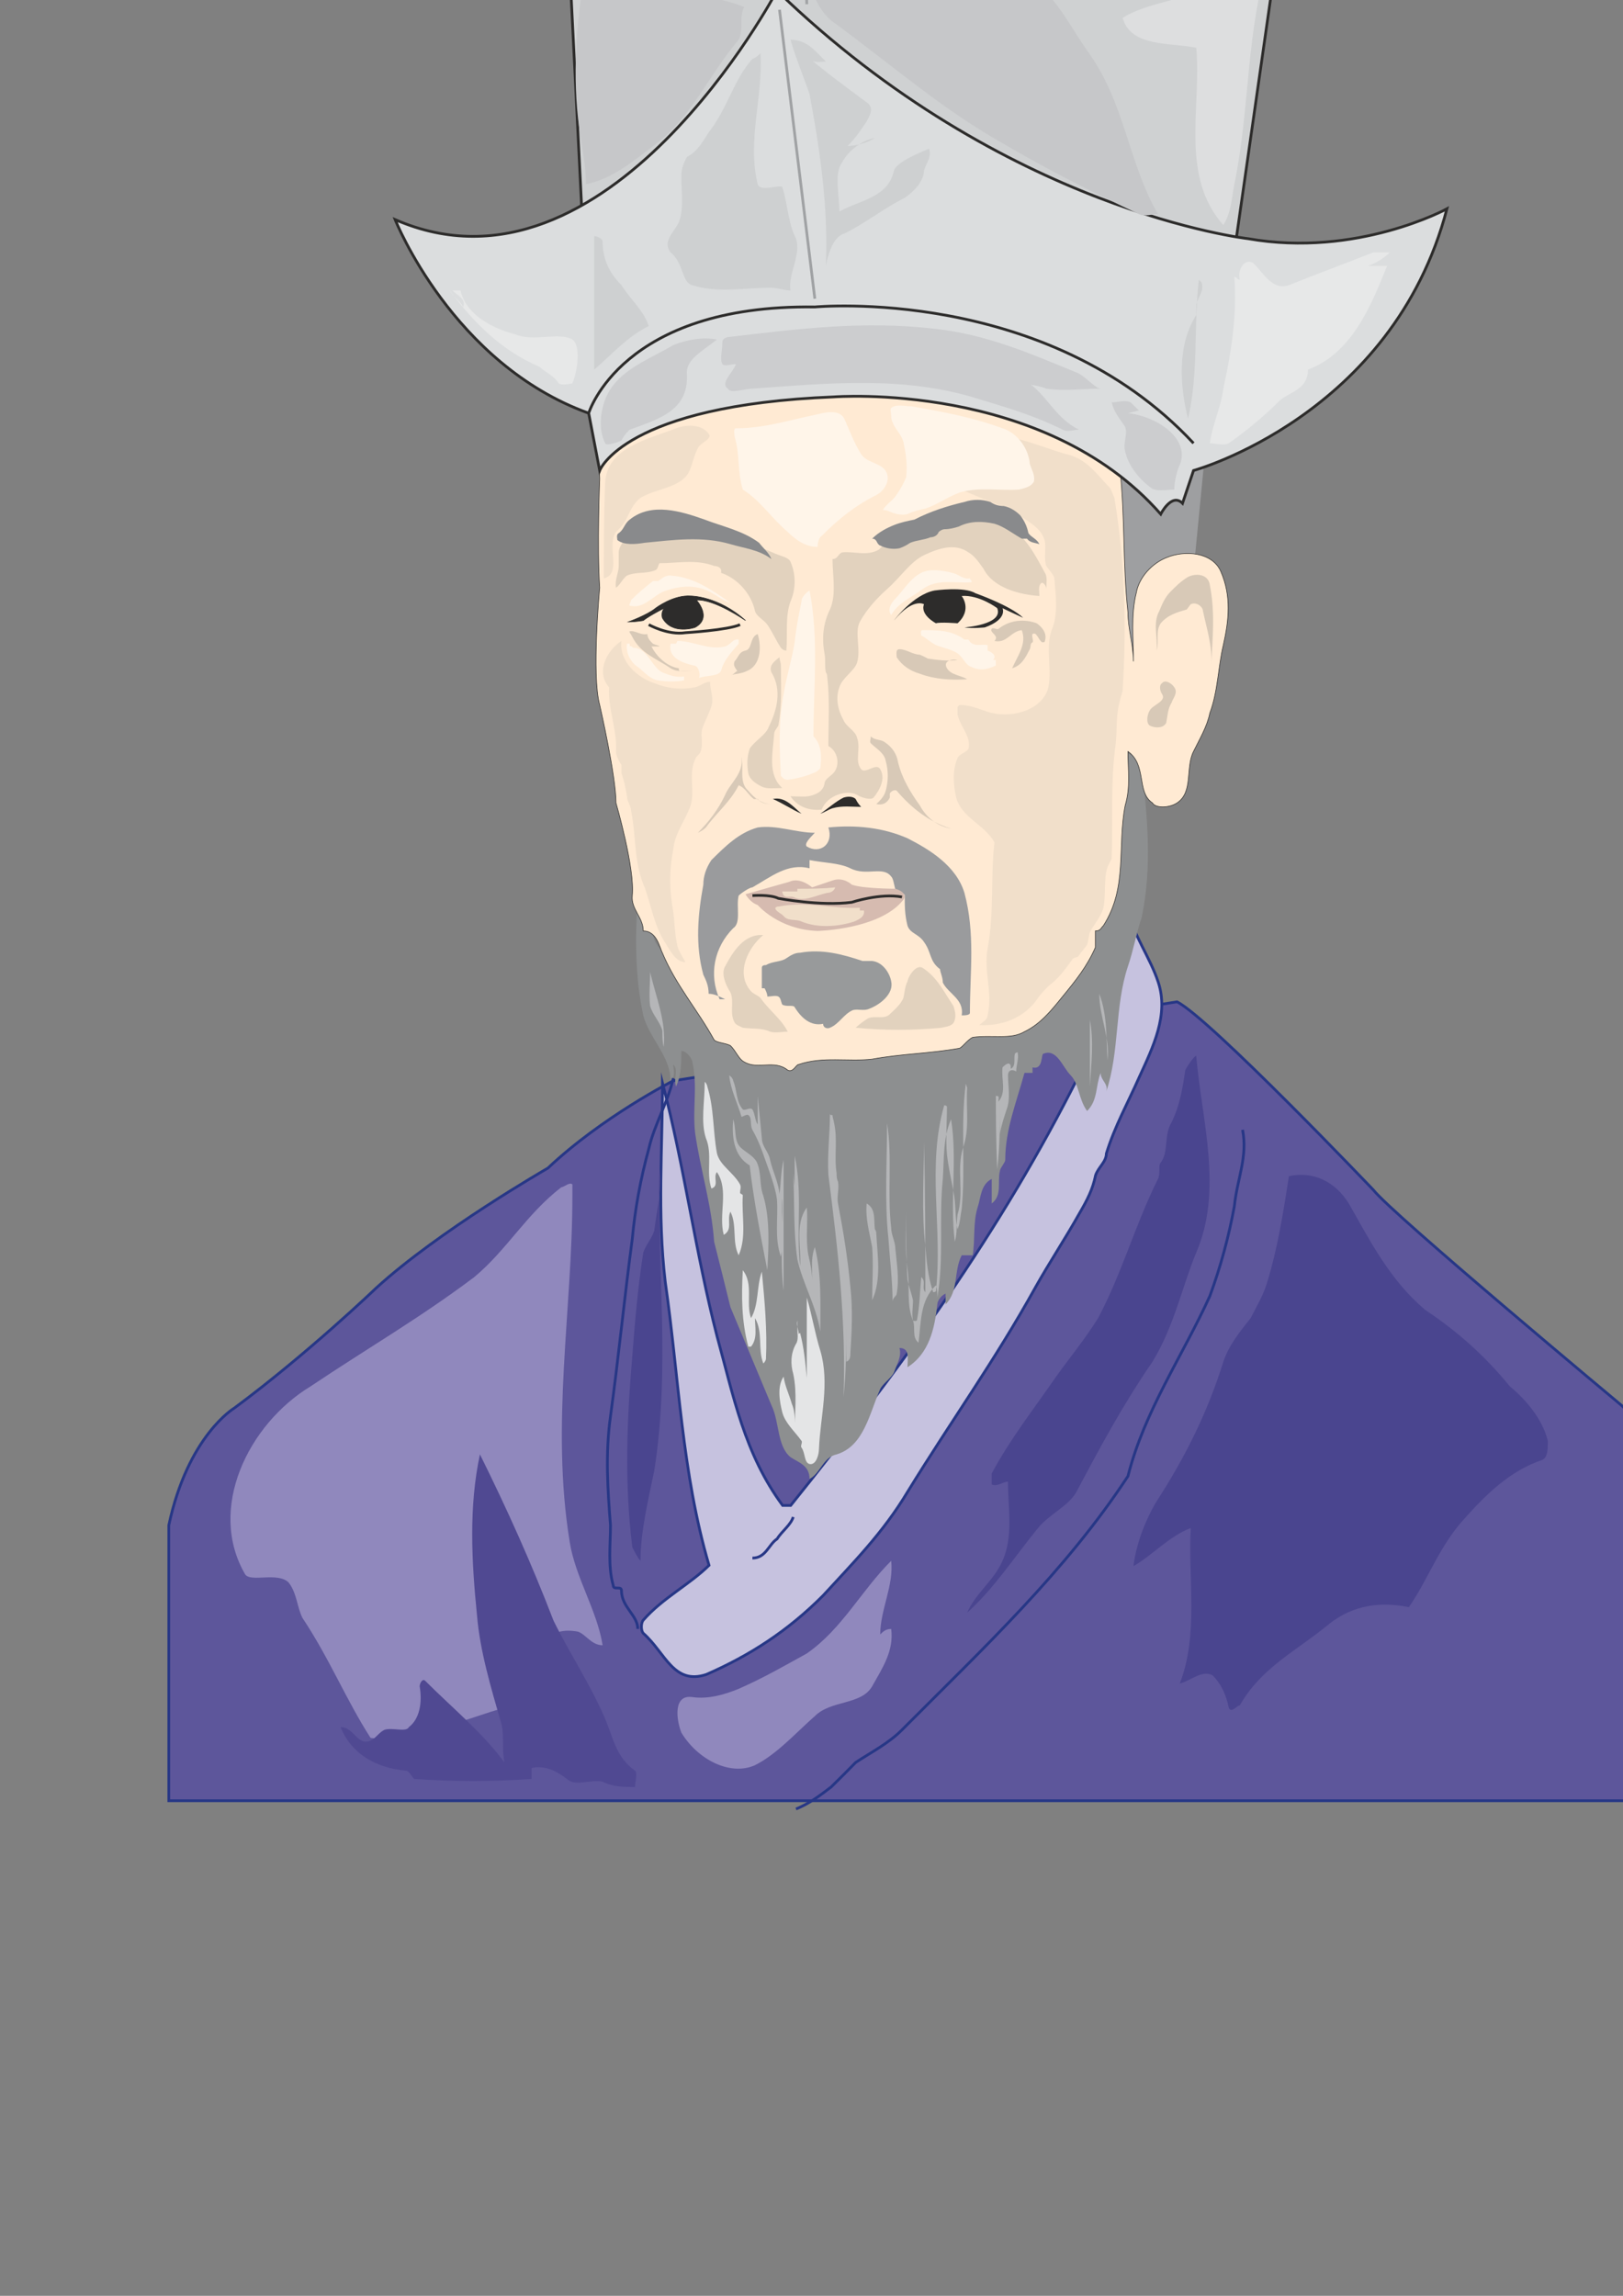 <?xml version="1.0" encoding="utf-8"?>
<!-- Created by UniConvertor 2.0rc4 (https://sk1project.net/) -->
<svg xmlns="http://www.w3.org/2000/svg" height="841.89pt" viewBox="0 0 595.276 841.89" width="595.276pt" version="1.1" xmlns:xlink="http://www.w3.org/1999/xlink" id="2765e400-f610-11ea-8fc6-dcc15c148e23">

<rect x="0" y="0" width="595.276" height="841.89" fill="#808080" stroke="none"/>

<g>
	<path style="fill:#9e9fa1;" d="M 441.854,167.433 L 435.878,228.777 C 435.878,228.777 416.51,242.673 413.558,242.673 410.606,242.673 402.11,171.897 402.11,171.897 402.11,171.897 440.846,167.937 441.854,167.433 L 441.854,167.433 Z" />
	<path style="stroke:#273786;stroke-width:1.008;stroke-miterlimit:10.433;fill:#5d569b;" d="M 246.95,396.321 C 246.95,396.321 221.03,409.425 200.942,428.361 200.942,428.361 160.91,451.329 137.942,472.353 137.942,472.353 112.958,496.329 85.958,516.345 85.958,516.345 68.966,526.353 61.91,559.329 L 61.91,660.345 615.734,660.345 C 615.734,660.345 620.126,537.369 594.71,515.337 594.71,515.337 510.758,445.353 503.702,436.353 503.702,436.353 443.726,373.425 431.702,367.377 L 246.95,396.321 Z" />
	<path style="stroke:#273786;stroke-width:1.008;stroke-miterlimit:10.433;fill:#c6c2df;" d="M 242.99,397.113 C 242.99,421.017 241.046,445.065 243.998,470.049 249.038,505.041 250.046,540.033 260.054,574.017 252.998,581.001 242.99,586.041 236.006,594.033 234.998,595.041 234.998,598.065 236.006,599.001 243.998,606.057 247.022,618.009 259.046,614.049 275.03,607.065 288.998,598.065 301.958,585.033 312.974,573.009 323.918,562.065 332.918,547.017 348.902,521.025 364.814,499.065 379.79,472.065 384.83,463.065 390.806,454.065 395.846,445.065 398.798,440.025 400.814,436.065 401.822,431.025 402.83,428.001 405.782,426.057 405.782,423.033 408.806,413.097 413.846,404.097 417.806,395.097 422.846,384.081 428.822,372.129 424.79,360.105 421.838,351.105 415.79,343.113 413.846,334.113 410.822,344.121 407.798,353.121 406.79,363.129 404.846,375.081 399.806,385.089 395.846,394.089 366.83,452.049 330.974,501.009 290.006,552.057 288.998,552.057 287.99,552.057 287.054,552.057 273.014,533.049 269.054,512.025 263.006,490.065 255.014,459.033 251.054,428.001 242.99,397.113 L 242.99,397.113 Z" />
	<path style="fill:#8d8f90;" d="M 233.918,329.433 C 232.91,343.401 232.91,358.377 235.934,372.345 237.95,380.409 245.942,387.321 245.942,396.321 247.958,394.377 246.95,392.433 246.95,390.345 248.966,392.433 246.95,395.385 247.958,398.409 249.902,394.377 249.902,389.409 249.902,385.377 251.918,385.377 253.934,388.401 253.934,389.409 255.95,398.409 253.934,406.401 254.942,415.401 256.958,429.369 260.918,441.321 261.926,455.361 263.942,463.353 265.958,471.345 267.902,479.337 272.942,491.361 277.91,503.313 282.95,515.337 285.902,521.313 284.966,530.313 289.934,534.345 292.958,536.361 296.918,537.369 296.918,542.337 300.878,540.321 301.886,534.345 306.854,533.337 316.862,530.313 318.878,518.361 322.838,509.361 323.846,507.345 326.87,505.329 327.878,503.313 328.886,500.361 330.83,497.337 329.894,494.313 333.854,494.313 332.846,498.345 332.846,501.369 340.766,496.329 342.782,487.329 343.79,478.329 343.79,477.321 344.798,475.305 346.814,474.369 346.814,475.305 346.814,477.321 346.814,478.329 351.71,473.361 349.694,466.305 352.718,460.329 353.726,460.329 355.742,460.329 356.75,460.329 357.758,454.353 356.75,448.305 358.694,442.329 359.702,439.305 359.702,434.337 363.734,432.321 363.734,435.345 363.734,438.369 363.734,441.321 367.694,438.369 365.75,433.329 366.758,429.369 366.758,428.361 368.702,426.345 368.702,425.337 368.702,414.321 372.734,404.385 375.758,393.441 375.758,393.441 377.702,393.441 378.71,393.441 378.71,393.441 378.71,392.433 378.71,391.425 382.742,392.433 381.734,386.385 382.742,386.385 387.71,384.441 389.726,391.425 392.75,394.377 395.702,397.401 395.702,403.377 398.726,407.409 402.758,403.377 401.75,398.409 403.694,393.441 403.694,396.321 406.718,397.401 405.71,400.425 410.75,385.377 408.734,369.321 413.702,354.345 415.718,348.441 416.726,342.393 418.742,336.417 422.702,317.409 420.758,299.409 418.742,280.545 418.742,275.577 408.734,275.577 407.726,277.521 402.758,301.425 392.75,324.393 382.742,346.425 379.718,352.401 374.75,356.433 369.71,360.321 367.694,362.409 364.742,362.409 361.718,364.425 356.75,368.385 352.718,373.425 347.822,377.385 341.774,380.409 334.862,380.409 328.886,381.345 310.886,382.425 293.966,382.425 275.966,381.345 263.942,380.409 259.91,367.377 249.902,360.321 249.902,359.385 248.966,357.441 248.966,356.433 246.95,352.401 242.918,349.377 240.902,346.425 237.95,341.385 238.958,333.393 233.918,329.433 L 233.918,329.433 Z" />
	<path style="stroke:#2d2c2b;stroke-width:0.216;stroke-miterlimit:10.433;fill:#ffead3;" d="M 219.95,175.569 C 219.95,175.569 218.942,200.553 219.95,215.529 219.95,215.529 216.926,247.569 219.95,258.513 219.95,258.513 225.926,284.505 225.926,294.441 225.926,294.441 232.91,318.417 231.902,328.425 231.398,333.393 235.934,336.417 235.934,341.385 240.902,341.385 241.91,347.433 242.918,349.377 247.958,361.401 255.95,370.401 261.926,381.345 262.934,382.425 265.958,382.425 267.902,383.433 269.918,385.377 270.926,388.401 272.942,389.409 277.91,392.433 283.958,388.401 288.926,392.433 290.942,393.441 291.95,390.345 292.958,390.345 301.886,387.321 310.886,389.409 319.886,388.401 330.83,386.385 340.766,386.385 351.71,384.441 352.718,384.441 354.734,381.345 356.75,380.409 363.734,379.401 370.718,381.345 375.758,378.321 381.734,375.441 385.694,370.401 389.726,365.433 394.694,359.385 398.726,354.345 401.75,347.433 401.75,345.417 401.75,343.401 401.75,341.385 403.694,341.385 403.694,340.377 404.702,339.441 413.702,325.401 409.742,310.425 412.694,295.377 414.71,288.465 413.702,282.561 413.702,275.577 420.758,280.545 416.726,290.481 422.702,294.441 423.71,296.385 428.75,296.385 431.702,294.441 437.75,290.481 434.726,281.553 437.75,275.577 439.694,271.545 442.718,266.577 443.726,261.537 446.75,253.545 446.75,244.545 448.694,236.553 450.71,227.553 451.718,218.553 447.758,209.553 444.734,202.569 434.726,201.561 427.742,204.513 422.702,206.529 417.734,211.569 416.726,217.545 414.71,225.537 415.718,234.537 415.718,242.529 415.718,236.553 413.702,230.577 413.702,224.529 411.758,206.529 412.694,189.537 410.75,171.537 410.75,166.569 408.734,160.521 406.718,156.561 403.694,152.529 395.702,154.545 391.742,151.521 380.726,144.537 369.71,144.537 359.702,139.569 357.758,138.561 354.734,139.569 351.71,139.569 321.83,130.569 292.958,128.553 261.926,134.529 244.934,138.561 229.958,150.513 221.03,165.561 218.942,168.513 219.95,172.545 219.95,175.569 L 219.95,175.569 Z" />
	<path style="stroke:#2d2c2b;stroke-width:1.008;stroke-miterlimit:10.433;fill:#cfd1d2;" d="M 207.926,-32.439 L 214.91,107.529 449.702,113.577 471.734,-40.431 473.75,-57.423 C 473.75,-57.423 450.71,-27.471 429.758,-20.487 429.758,-20.487 364.742,3.561 292.958,-66.423 292.958,-66.423 271.934,-14.439 235.934,-14.439 235.934,-14.439 218.942,-8.463 207.926,-32.439 L 207.926,-32.439 Z" />
	<path style="stroke:#2d2c2b;stroke-width:1.008;stroke-miterlimit:10.433;fill:#dbddde;" d="M 144.926,80.529 C 144.926,80.529 165.95,133.521 215.918,151.521 L 219.95,172.545 C 219.95,172.545 228.95,148.569 305.846,145.545 305.846,145.545 382.742,139.569 425.726,188.529 425.726,188.529 429.758,180.537 433.718,184.569 L 437.75,172.545 C 437.75,172.545 510.758,152.529 530.702,76.569 530.702,76.569 497.726,94.569 457.694,87.513 457.694,87.513 368.702,77.577 284.966,-3.423 284.966,-3.423 222.902,114.513 144.926,80.529 L 144.926,80.529 Z" />
	<path style="stroke:#a0a2a4;stroke-width:1.008;stroke-miterlimit:10.433;fill:none;" d="M 285.902,3.561 L 298.862,109.545" />
	<path style="stroke:#a0a2a4;stroke-width:1.008;stroke-miterlimit:10.433;fill:none;" d="M 293.966,-57.423 L 295.91,1.545" />
	<path style="stroke:#2d2c2b;stroke-width:1.008;stroke-miterlimit:10.433;fill:none;" d="M 215.918,151.521 C 215.918,151.521 227.942,111.561 298.862,112.569 298.862,112.569 383.75,104.577 437.75,162.537" />
	<path style="fill:#9a9b9d;" d="M 298.862,305.385 C 291.95,305.385 284.966,302.433 277.91,303.441 270.926,305.385 265.958,310.425 260.918,315.393 258.902,318.417 257.966,321.441 257.966,324.393 255.95,335.409 254.942,346.425 257.966,357.441 258.902,359.385 259.91,361.401 259.91,364.425 261.926,364.425 263.942,365.433 265.958,366.441 264.95,366.441 263.942,366.441 263.942,366.441 259.91,357.441 261.926,347.433 268.91,340.377 271.934,338.433 269.918,332.385 270.926,328.425 271.934,327.417 274.958,325.401 275.966,325.401 282.95,321.441 288.926,316.401 296.918,318.417 296.918,317.409 296.918,316.401 296.918,315.393 301.886,316.401 307.862,316.401 311.894,318.417 317.87,321.441 323.846,317.409 326.87,321.441 327.878,322.377 327.878,325.401 328.886,327.417 329.894,327.417 331.838,327.417 331.838,328.425 331.838,332.385 331.838,335.409 332.846,339.441 333.854,342.393 336.878,342.393 338.894,345.417 341.774,349.377 340.766,352.401 344.798,355.425 344.798,356.433 345.806,358.377 345.806,360.321 347.822,364.425 353.726,366.441 352.718,372.345 353.726,372.345 355.742,372.345 355.742,371.409 355.742,356.433 357.758,342.393 353.726,327.417 350.702,317.409 340.766,311.433 332.846,307.401 323.846,303.441 313.838,302.433 303.83,303.441 305.846,309.417 300.878,313.377 295.91,310.425 294.902,309.417 296.918,307.401 298.862,305.385 L 298.862,305.385 Z" />
	<path style="fill:#989a9b;" d="M 279.422,354.921 C 279.422,357.441 279.422,359.889 279.422,362.409 L 280.43,362.409 C 280.934,363.345 281.438,364.425 281.438,365.433 282.95,365.433 284.462,364.929 285.47,365.433 286.406,365.937 286.406,367.377 286.91,368.385 288.422,369.321 290.942,368.385 291.446,369.321 293.966,373.425 297.422,376.377 301.886,375.441 301.886,376.881 303.398,377.385 304.406,376.881 307.862,375.441 309.374,371.913 312.83,370.401 314.846,369.897 316.862,370.833 318.878,369.897 322.838,368.385 327.878,364.425 326.87,359.889 326.366,356.937 323.846,352.833 319.886,352.401 318.878,352.401 317.366,352.401 316.358,352.401 308.87,349.881 301.382,347.937 293.462,349.377 291.446,349.377 289.934,350.385 288.422,351.393 286.406,352.833 283.454,352.401 280.934,353.913 280.43,353.913 279.422,353.913 279.422,354.921 L 279.422,354.921 Z" />
	<path style="fill:#d6bbb0;" d="M 273.446,327.921 C 273.446,327.921 274.958,330.873 277.91,331.881 277.91,331.881 285.47,340.881 299.87,341.385 299.87,341.385 322.838,340.881 331.334,329.937 331.334,329.937 333.35,327.417 328.382,325.905 328.382,325.905 316.358,325.905 312.398,324.393 312.398,324.393 309.374,321.441 305.342,322.881 L 297.854,325.401 C 297.854,325.401 293.462,321.441 289.43,323.385 289.43,323.385 276.902,326.913 273.446,327.921 L 273.446,327.921 Z" />
	<path style="stroke:#2d2c2b;stroke-width:1.008;stroke-miterlimit:10.433;fill:none;" d="M 275.966,328.425 C 275.966,328.425 282.446,327.921 285.47,329.433 285.47,329.433 300.878,332.385 312.398,330.873 312.398,330.873 322.838,327.417 330.83,328.929" />
	<path style="fill:#f1dfca;" d="M 284.462,333.393 C 284.966,334.401 286.406,334.905 287.414,335.913 288.926,337.929 291.95,336.921 293.966,337.929 299.87,340.377 307.358,339.873 313.334,337.929 314.342,337.425 317.366,336.417 316.862,333.897 316.862,333.897 315.854,333.897 315.35,333.897 315.35,333.897 315.35,333.393 315.35,332.889 305.342,333.393 295.91,330.441 285.902,332.385 285.902,332.385 283.958,332.385 284.462,333.393 L 284.462,333.393 Z" />
	<path style="fill:#f1dfca;" d="M 286.91,326.913 C 288.926,326.913 290.438,326.913 292.454,326.913 292.454,326.913 292.454,326.409 292.454,325.905 296.918,325.905 301.886,325.905 306.35,325.401 305.846,326.913 304.406,327.417 303.398,327.417 298.862,328.425 294.902,330.873 290.942,328.929 289.43,328.425 287.414,329.937 286.91,326.913 L 286.91,326.913 Z" />
	<path style="fill:#d8c9b7;" d="M 271.934,277.521 C 272.942,283.569 267.902,286.953 265.958,291.489 263.438,296.889 259.91,301.425 255.95,305.385 256.958,304.881 257.966,304.377 258.902,303.441 262.934,297.897 267.902,294.009 270.926,287.961 273.446,288.969 274.454,291.489 276.47,293.001 276.902,293.001 277.406,293.001 277.91,293.001 278.918,294.441 280.934,294.873 282.95,294.873 279.422,294.873 276.47,292.497 274.454,289.977 270.926,286.953 272.942,281.553 271.934,277.521 L 271.934,277.521 Z" />
	<path style="fill:#d8c9b7;" d="M 319.382,270.033 C 319.382,271.041 318.878,272.049 319.382,272.553 321.398,274.569 324.35,276.081 324.854,279.033 325.862,282.561 325.862,286.449 324.854,289.977 324.35,291.993 322.838,293.505 321.398,294.873 323.846,295.377 325.358,294.441 326.366,292.497 326.366,291.993 326.366,291.489 326.366,290.985 326.87,289.977 328.382,289.473 328.886,289.977 334.358,296.385 340.766,301.425 348.83,303.873 343.79,302.937 339.83,299.913 337.382,295.377 333.854,290.481 330.83,285.441 329.39,279.537 328.886,276.513 327.374,274.065 324.35,272.049 322.838,271.041 320.894,271.545 319.382,270.033 L 319.382,270.033 Z" />
	<path style="fill:#2d2c2b;" d="M 300.878,298.401 C 303.83,296.385 306.35,294.009 309.374,292.497 310.886,291.993 312.83,291.993 313.838,293.001 314.342,294.009 314.846,294.873 315.854,295.881 312.398,295.881 308.87,295.377 305.342,296.385 303.83,296.889 302.39,297.897 300.878,298.401 L 300.878,298.401 Z" />
	<path style="fill:#2d2c2b;" d="M 293.966,298.401 C 290.942,295.881 287.918,291.993 283.454,293.001 286.91,294.441 290.438,296.889 293.966,298.401 L 293.966,298.401 Z" />
	<path style="stroke:#2d2c2b;stroke-width:0.216;stroke-miterlimit:10.433;fill:#2d2c2b;" d="M 230.462,228.057 C 230.462,228.057 237.446,225.537 240.47,223.017 240.47,223.017 246.95,218.049 253.43,218.553 253.43,218.553 263.438,218.553 273.446,227.553 273.446,227.553 261.926,219.561 255.446,220.065 255.446,220.065 261.422,226.545 254.942,230.073 254.942,230.073 246.446,233.025 242.918,226.545 242.918,226.545 241.91,223.017 245.438,222.081 245.438,222.081 238.454,225.537 235.934,227.553 235.934,227.553 233.414,228.057 230.462,228.057 L 230.462,228.057 Z" />
	<g>
		<path style="stroke:#2d2c2b;stroke-width:0.216;stroke-miterlimit:10.433;fill:none;" d="M 237.95,229.065 C 237.95,229.065 244.934,233.025 251.414,232.017 251.414,232.017 266.966,231.081 271.43,229.065" />
		<path style="stroke:#2d2c2b;stroke-width:1.008;stroke-miterlimit:10.433;fill:none;" d="M 237.95,229.065 C 237.95,229.065 244.934,233.025 251.414,232.017 251.414,232.017 266.966,231.081 271.43,229.065" />
	</g>
	<path style="fill:#2d2c2b;" d="M 327.878,227.553 C 327.878,227.553 334.862,218.049 342.782,216.537 342.782,216.537 353.726,215.025 357.758,217.545 357.758,217.545 370.718,222.081 375.254,226.545 375.254,226.545 369.71,224.025 367.694,223.017 367.694,223.017 369.71,227.049 361.214,230.073 361.214,230.073 356.75,230.577 353.726,230.073 353.726,230.073 368.198,229.065 365.75,223.017 365.75,223.017 359.198,218.049 352.718,218.553 352.718,218.553 356.75,223.521 351.206,228.561 351.206,228.561 344.798,228.057 343.286,228.561 343.286,228.561 337.382,225.537 338.894,221.577 338.894,221.577 334.862,219.057 327.878,227.553 L 327.878,227.553 Z" />
	<path style="fill:#d8c9b7;" d="M 231.902,233.529 C 235.07,239.793 240.902,241.521 245.942,245.049 248.462,246.561 251.414,246.057 253.934,246.057 252.422,246.057 250.91,246.057 249.47,246.057 248.966,246.057 248.966,245.553 248.966,245.049 244.934,244.545 240.902,241.017 238.958,237.057 239.966,237.057 240.902,237.057 241.91,237.057 241.406,236.553 240.47,236.553 239.462,236.049 238.454,235.041 237.446,234.033 237.446,232.521 234.926,233.025 232.91,231.081 230.966,231.513 230.462,231.513 231.47,232.521 231.902,233.529 L 231.902,233.529 Z" />
	<path style="fill:#d8c9b7;" d="M 363.734,230.577 C 364.166,229.929 365.75,231.081 366.254,230.577 370.718,227.049 376.19,227.049 380.222,228.561 381.734,229.569 384.254,232.017 383.246,235.041 383.246,235.545 382.742,235.545 382.238,235.545 380.726,234.537 380.222,231.513 378.71,232.521 378.206,233.025 379.214,235.041 378.71,235.545 377.702,236.049 378.206,237.057 377.702,238.065 376.19,241.017 374.75,244.041 371.222,245.049 373.238,240.513 376.694,236.049 374.75,231.081 370.718,231.513 369.206,236.049 364.742,235.041 366.758,233.025 362.726,232.017 363.734,230.577 L 363.734,230.577 Z" />
	<path style="fill:#d8c9b7;" d="M 329.894,238.065 C 332.414,238.065 334.862,240.081 337.382,240.081 338.39,240.513 339.398,241.017 340.334,241.521 343.79,242.025 347.822,242.529 351.206,242.025 348.83,241.521 345.806,242.529 347.318,245.049 348.83,247.569 352.214,247.569 354.734,249.081 348.83,249.513 342.782,249.081 337.382,247.065 333.854,246.057 330.83,244.041 328.886,241.017 328.886,240.081 328.382,238.065 329.894,238.065 L 329.894,238.065 Z" />
	<path style="fill:#d8c9b7;" d="M 277.91,232.521 C 279.422,237.561 278.918,244.041 273.95,246.057 271.934,247.065 269.918,247.065 267.902,247.569 268.91,247.569 269.414,246.561 270.422,246.057 269.414,244.545 268.91,244.041 269.414,242.529 270.926,241.017 270.926,239.073 273.446,238.569 275.966,238.065 274.958,233.529 277.91,232.521 L 277.91,232.521 Z" />
	<path style="fill:#e2d2be;" d="M 284.462,203.073 C 286.478,203.937 289.43,204.513 289.934,206.025 291.95,210.561 291.95,216.033 289.934,220.569 287.918,226.041 288.926,232.521 288.422,238.569 287.414,238.569 286.91,238.065 286.406,237.561 284.462,234.537 283.454,232.017 281.438,229.065 279.926,227.049 277.406,226.041 276.902,224.025 275.462,217.545 270.422,212.073 264.446,210.057 264.95,208.041 262.934,207.537 261.926,207.537 255.446,205.017 248.462,206.529 241.91,206.529 241.406,207.033 241.406,208.545 240.47,209.049 236.942,210.561 233.414,209.553 229.958,211.065 228.446,212.073 227.438,214.521 225.926,215.529 225.422,212.577 226.934,210.057 226.934,207.537 226.934,206.025 226.934,204.081 226.934,202.569 226.934,201.057 227.942,199.545 228.95,198.033 228.95,197.529 229.958,196.017 230.966,195.513 237.95,193.569 244.934,192.561 251.918,194.073 259.406,195.081 266.462,197.025 273.95,199.041 277.406,200.049 280.934,201.561 284.462,203.073 L 284.462,203.073 Z" />
	<path style="fill:#e2d2be;" d="M 305.342,205.017 C 305.342,211.065 306.854,218.049 304.406,223.521 301.886,228.561 301.382,234.033 302.39,239.577 302.894,242.025 302.39,244.041 302.894,246.561 303.398,247.065 303.398,248.073 303.398,248.073 304.406,256.569 303.83,265.065 303.83,273.561 307.358,275.577 307.862,280.041 306.35,282.561 305.342,284.505 302.39,285.441 302.39,287.457 301.886,289.977 299.87,290.985 298.358,291.489 295.91,292.497 292.958,291.993 289.934,291.993 292.454,295.881 296.918,297.393 301.382,296.889 303.398,291.489 310.886,289.473 314.342,291.489 315.854,292.497 319.382,293.505 320.39,292.497 322.838,289.473 324.854,285.441 322.838,282.057 321.398,279.537 317.366,284.001 315.854,282.057 313.334,279.033 315.854,274.569 314.342,270.537 313.838,268.017 310.382,266.577 309.374,264.057 307.358,260.529 306.35,256.065 307.862,252.033 308.87,248.577 313.334,246.057 314.342,243.033 315.854,238.065 313.334,232.017 315.35,228.057 317.87,223.521 321.398,219.561 325.358,216.033 330.398,211.569 333.854,206.025 338.894,203.577 344.294,201.057 350.198,199.041 355.238,202.569 357.758,204.081 359.198,206.529 360.71,208.545 364.238,215.529 373.742,218.049 381.23,218.553 381.23,217.041 380.726,215.025 381.734,214.017 382.238,213.081 383.75,214.521 383.75,216.033 383.75,214.017 384.254,211.569 383.246,210.057 379.718,203.577 376.19,196.521 369.71,193.065 367.19,191.553 364.742,190.041 362.222,189.033 358.19,188.025 354.734,188.025 350.702,189.033 341.774,190.545 333.854,194.577 325.358,199.041 324.35,199.545 323.342,200.553 322.334,201.561 317.87,204.081 313.334,202.065 308.87,202.569 307.358,203.073 307.358,205.017 305.342,205.017 L 305.342,205.017 Z" />
	<path style="fill:#e2d2be;" d="M 286.406,244.041 C 286.406,251.817 286.91,258.513 285.47,266.073 284.966,267.081 283.958,268.017 283.958,269.025 283.454,276.081 281.438,284.001 286.91,288.969 284.462,288.969 281.438,289.473 279.422,288.465 277.406,287.457 274.958,285.945 274.454,283.569 273.95,280.545 273.95,277.521 274.958,274.569 276.902,271.545 280.934,269.529 281.942,266.577 284.966,260.529 286.91,253.041 282.95,246.561 281.942,244.041 283.958,242.529 285.902,241.017 285.902,242.025 286.406,243.033 286.406,244.041 L 286.406,244.041 Z" />
	<path style="fill:#f1dfca;" d="M 227.942,235.041 C 226.934,242.529 233.918,248.577 239.966,250.521 244.934,252.537 249.902,253.041 254.942,252.033 256.958,251.529 258.47,250.017 260.414,250.017 260.414,253.041 261.926,256.065 260.918,259.017 259.91,262.041 258.47,264.561 257.462,267.513 256.958,270.033 257.966,273.057 256.958,275.577 256.958,276.081 255.95,277.017 255.446,277.521 251.918,283.569 255.446,290.481 252.926,296.385 250.91,301.425 247.454,305.889 246.95,311.433 245.438,318.921 245.438,326.409 246.95,334.401 247.454,338.433 247.454,342.393 248.462,346.929 248.966,348.873 250.406,350.889 251.414,352.833 247.958,352.833 245.942,348.873 244.43,346.425 239.966,339.873 238.958,332.385 236.438,325.401 232.406,316.401 233.414,306.897 231.47,297.393 231.47,295.377 229.958,294.009 229.958,291.993 229.454,288.969 228.95,286.449 227.942,283.569 227.942,282.561 227.942,281.553 227.942,280.545 226.934,279.033 225.926,277.017 225.926,275.577 226.43,267.513 222.902,260.025 223.406,252.033 218.438,246.561 222.47,238.569 227.942,235.041 L 227.942,235.041 Z" />
	<path style="fill:#f1dfca;" d="M 351.206,259.521 C 351.206,260.529 351.206,261.033 351.206,262.041 352.214,266.577 356.246,270.033 355.238,274.569 354.23,276.081 351.71,276.513 351.206,278.025 349.19,282.561 349.694,287.961 350.702,292.497 352.718,299.913 361.214,302.433 364.742,308.913 363.23,321.873 364.742,334.401 362.222,347.937 360.71,356.433 364.238,363.921 362.222,372.345 362.222,373.929 360.206,374.937 359.198,375.873 367.19,376.377 375.758,373.425 380.726,365.937 381.734,364.425 383.246,362.913 384.758,361.401 388.214,358.881 390.734,355.425 393.254,351.897 393.758,350.889 395.198,351.393 395.702,350.385 396.71,348.873 397.718,347.937 398.726,346.425 399.23,344.913 399.23,343.401 399.734,341.889 401.246,338.937 403.694,336.417 404.702,332.889 405.71,327.921 404.702,322.881 406.214,317.913 406.718,316.905 407.222,315.897 407.726,314.889 408.23,300.921 407.222,286.953 409.238,272.553 409.742,267.513 409.238,262.041 410.75,257.073 410.75,256.065 411.758,254.049 411.758,253.041 413.198,229.569 412.694,206.529 408.734,182.553 408.23,181.545 407.726,180.033 407.222,179.025 402.758,174.561 399.23,169.017 392.75,167.001 385.19,165.057 378.71,162.033 371.222,160.521 363.734,158.577 357.254,157.065 349.694,156.561 351.206,160.017 352.718,163.041 351.71,167.001 350.702,169.017 348.326,170.025 347.318,172.041 346.31,174.057 347.318,176.577 348.83,177.513 357.758,182.553 367.19,184.569 376.19,190.545 379.214,192.561 382.238,194.577 383.246,198.537 383.75,201.561 382.742,204.513 383.75,207.537 384.758,209.049 386.702,211.065 386.702,212.073 387.206,218.049 388.214,225.537 385.694,231.081 383.246,238.065 386.198,246.057 384.254,253.041 381.23,261.033 370.214,263.553 362.222,261.033 359.198,260.025 355.742,258.513 352.214,258.513 351.71,258.513 351.206,259.017 351.206,259.521 L 351.206,259.521 Z" />
	<path style="fill:#e2d2be;" d="M 279.926,342.897 C 274.454,347.433 269.918,356.433 274.958,362.913 275.966,364.425 277.91,364.929 278.918,365.937 281.942,370.401 286.406,373.425 288.926,378.321 286.91,378.321 284.462,378.897 282.446,378.321 279.422,376.881 275.966,377.385 272.438,376.881 271.43,376.377 269.918,375.873 269.414,374.937 267.47,371.409 269.414,367.377 267.902,363.921 265.958,360.897 264.446,356.937 265.958,354.345 268.91,348.873 272.942,342.393 279.926,342.897 L 279.926,342.897 Z" />
	<path style="fill:#e2d2be;" d="M 338.39,354.921 C 336.23,353.553 333.35,357.441 332.846,359.889 331.838,361.833 331.838,363.921 331.334,365.937 330.398,368.385 327.878,370.401 326.366,371.913 324.35,373.929 320.894,372.345 318.374,373.425 316.862,374.433 315.35,375.441 313.838,376.881 324.35,377.889 334.862,377.889 345.302,376.881 347.318,376.377 349.694,376.377 350.198,373.929 350.702,372.345 350.198,370.401 349.694,368.889 346.31,363.921 343.79,358.377 338.39,354.921 L 338.39,354.921 Z" />
	<path style="fill:#fff5e9;" d="M 269.918,157.065 C 280.358,157.065 289.43,154.041 299.366,152.025 303.398,151.017 308.366,150.081 309.878,154.041 311.894,158.577 313.334,162.537 315.854,166.569 317.87,169.521 321.83,169.521 324.35,172.041 327.374,175.569 324.35,180.033 321.398,181.545 313.334,185.577 307.358,190.545 301.382,196.521 300.374,197.025 299.87,199.041 299.87,200.553 295.406,200.553 291.95,198.033 288.926,195.081 282.95,190.041 278.918,183.561 272.438,179.529 270.422,173.049 271.43,166.569 269.414,160.017 269.414,159.081 268.91,157.065 269.918,157.065 L 269.918,157.065 Z" />
	<path style="fill:#fff5e9;" d="M 296.918,216.537 C 300.374,234.033 298.358,252.033 298.358,270.033 301.382,273.057 301.382,277.521 300.878,281.553 300.878,282.057 299.87,282.561 299.366,283.065 295.91,284.505 292.958,285.441 288.926,285.945 287.414,285.945 286.91,285.009 286.406,284.505 285.902,274.569 285.47,264.561 287.414,254.553 288.422,248.073 290.438,242.025 291.446,235.545 291.95,230.577 292.958,225.537 293.966,220.569 293.966,219.057 295.406,217.545 296.918,216.537 L 296.918,216.537 Z" />
	<path style="fill:#fff5e9;" d="M 248.462,235.041 C 254.438,235.041 259.91,238.569 265.958,237.057 267.902,236.553 268.91,234.033 270.926,234.537 270.926,234.537 270.926,235.545 270.926,236.049 268.406,239.073 265.454,242.025 264.446,246.057 263.438,248.073 259.406,247.569 256.454,248.577 256.958,246.561 255.95,244.041 254.438,244.041 249.902,243.033 244.934,241.017 245.942,236.049 245.942,236.049 246.95,236.049 247.958,236.049 L 248.462,235.041 Z" />
	<path style="fill:#fff5e9;" d="M 232.406,237.561 C 237.374,237.561 238.958,244.545 242.918,246.561 245.438,247.569 247.958,248.577 250.91,248.073 250.91,248.577 250.91,249.513 250.91,249.513 247.958,250.017 244.43,250.017 241.406,249.513 238.454,249.081 236.438,246.561 233.918,244.545 231.47,243.033 229.454,239.577 229.958,236.049 L 230.966,236.049 C 230.966,236.049 230.966,236.553 230.966,237.057 231.47,236.553 231.902,237.561 232.406,237.561 L 232.406,237.561 Z" />
	<path style="fill:#fff5e9;" d="M 326.87,225.537 C 329.39,221.073 334.358,219.057 338.39,216.033 343.79,212.073 350.198,214.017 356.246,213.513 356.75,213.081 355.742,212.577 355.742,212.073 353.222,212.577 351.71,210.561 349.19,210.057 345.302,209.049 340.766,208.545 337.886,210.057 333.854,212.073 331.334,216.537 328.382,219.561 326.87,221.073 325.358,223.521 326.87,225.537 L 326.87,225.537 Z" />
	<path style="fill:#fff5e9;" d="M 338.39,231.081 C 343.79,231.081 349.19,231.081 353.726,234.537 354.23,234.537 354.734,234.537 355.238,234.537 356.75,237.561 360.206,236.049 362.222,236.553 362.222,237.057 362.222,238.065 362.222,238.569 363.734,239.073 365.75,240.513 364.238,242.025 364.742,242.025 365.246,242.025 365.246,242.025 365.246,242.529 365.246,243.537 365.246,244.041 362.222,245.553 359.198,246.057 356.246,244.545 354.23,244.041 353.222,241.017 351.206,239.577 348.83,238.065 345.806,237.561 343.286,236.553 341.27,235.545 339.83,234.033 337.886,233.025 337.886,232.521 337.382,231.081 338.39,231.081 L 338.39,231.081 Z" />
	<path style="fill:#fff5e9;" d="M 245.942,211.065 C 243.926,210.921 242.918,212.073 241.406,213.081 240.902,213.081 239.966,213.081 239.462,213.081 236.438,215.529 233.918,217.545 231.47,220.065 231.47,220.569 230.462,222.081 230.966,222.081 236.438,223.521 239.462,218.049 244.43,216.537 248.966,215.025 253.43,214.521 257.966,216.033 261.422,217.041 264.446,220.065 267.902,221.073 261.422,216.537 254.438,211.569 245.942,211.065 L 245.942,211.065 Z" />
	<path style="fill:#f1dfca;" d="M 221.966,177.081 C 221.462,188.601 221.462,200.553 221.462,212.073 227.942,210.561 222.902,201.057 225.422,196.017 225.422,195.513 226.43,194.577 227.438,193.569 230.462,190.545 230.966,185.577 234.926,182.553 240.902,179.025 248.966,179.025 252.422,173.553 253.934,171.033 254.438,166.569 256.454,163.545 257.966,162.033 261.422,160.521 259.91,159.081 257.462,155.553 251.918,155.553 247.958,157.065 237.95,161.025 222.47,164.049 221.966,177.081 L 221.966,177.081 Z" />
	<path style="fill:#fff5e9;" d="M 326.87,152.529 C 326.87,156.201 330.398,158.577 331.334,162.033 332.342,166.569 332.846,170.529 332.342,175.065 331.334,177.513 329.894,180.033 328.382,182.049 327.374,183.561 324.854,185.073 323.846,187.017 325.358,187.017 326.294,187.665 327.374,188.025 328.886,188.529 330.83,189.033 332.846,188.529 334.862,187.521 336.878,187.017 339.398,186.513 343.79,185.073 347.822,182.049 352.214,180.537 359.198,178.521 366.758,180.033 373.742,179.529 375.758,179.025 378.206,178.521 379.214,176.577 379.718,174.057 378.206,172.041 377.702,170.025 377.198,164.049 372.734,158.577 367.694,157.065 356.75,153.033 345.806,151.017 334.358,149.001 331.838,149.001 328.886,148.065 326.87,149.577 326.366,150.081 326.87,151.521 326.87,152.529 L 326.87,152.529 Z" />
	<path style="fill:#d8c9b7;" d="M 424.214,238.569 C 424.718,233.529 422.702,228.561 425.222,224.025 426.23,221.577 427.238,219.057 429.254,217.041 431.198,215.025 433.214,213.081 435.734,211.569 438.758,210.057 443.222,210.561 443.726,214.521 445.742,224.529 444.734,234.033 444.23,244.041 444.734,237.057 442.718,231.081 441.206,224.025 441.206,222.513 438.758,220.569 436.742,221.577 436.238,222.081 435.734,223.017 435.23,223.521 431.702,224.529 428.246,225.537 425.726,228.561 423.71,231.513 425.222,235.041 424.214,238.569 L 424.214,238.569 Z" />
	<path style="fill:#d8c9b7;" d="M 426.23,254.553 C 427.958,257.145 422.702,258.513 421.694,260.529 420.758,262.041 420.254,265.065 421.694,266.073 423.71,267.081 426.734,267.081 427.742,265.065 428.246,262.545 428.246,260.025 429.758,257.577 430.19,256.065 432.206,254.049 430.694,252.033 429.758,250.521 427.238,249.081 426.23,250.521 425.222,251.025 425.222,253.041 426.23,254.553 L 426.23,254.553 Z" />
	<path style="fill:#e4e5e6;" d="M 258.47,396.897 C 258.47,404.097 256.958,411.441 258.902,417.345 261.422,423.249 258.902,429.801 260.918,435.849 263.942,434.841 261.422,431.817 262.934,429.801 267.47,436.353 263.438,445.353 265.454,452.841 268.91,450.825 266.462,447.369 267.902,444.345 270.422,449.313 268.406,455.361 270.926,460.329 273.95,453.345 271.934,445.857 272.438,438.369 272.438,437.865 271.43,437.865 271.43,437.361 271.43,436.353 271.934,435.345 271.43,434.337 268.91,429.801 263.942,427.353 262.934,422.817 261.422,414.321 261.926,406.401 259.406,398.409 259.406,397.833 258.47,396.321 258.47,396.897 L 258.47,396.897 Z" />
	<path style="fill:#e4e5e6;" d="M 272.438,465.801 C 271.934,475.305 271.934,484.305 274.454,493.809 L 275.462,493.809 C 277.91,490.857 276.902,486.825 276.902,483.369 279.926,488.337 277.91,494.817 279.926,499.857 279.926,500.361 280.934,498.849 280.934,498.345 281.438,487.833 280.43,476.817 279.422,466.305 277.406,471.849 278.414,478.329 275.462,483.369 273.446,477.825 276.47,470.841 272.438,465.801 L 272.438,465.801 Z" />
	<path style="fill:#e4e5e6;" d="M 292.454,486.825 C 292.454,488.841 292.958,491.361 291.95,492.801 289.934,496.329 289.934,500.361 290.942,503.817 292.454,510.801 291.446,518.361 291.446,525.849 291.446,522.321 291.95,518.361 290.438,514.833 289.43,511.305 287.918,508.353 287.414,504.825 284.966,508.353 285.902,513.825 286.91,517.857 287.918,521.817 291.446,524.841 293.966,528.369 294.47,528.801 293.462,530.313 293.966,530.817 295.406,532.833 294.902,536.361 296.918,536.865 299.366,537.369 300.374,533.337 300.374,531.321 300.878,519.369 304.406,507.345 300.878,495.321 298.862,488.841 297.854,482.361 295.91,475.809 295.91,485.817 295.91,495.321 295.91,505.329 295.406,499.857 294.902,494.313 293.462,488.841 293.462,488.841 292.958,488.841 292.958,489.345 292.958,487.833 291.95,485.817 292.454,484.305 292.454,485.313 292.454,485.817 292.454,486.825 L 292.454,486.825 Z" />
	<path style="stroke:#273786;stroke-width:1.008;stroke-miterlimit:10.433;fill:none;" d="M 275.966,571.353 C 280.934,571.353 281.942,566.313 284.966,564.369 286.91,561.345 289.934,559.329 290.942,556.305" />
	<path style="stroke:#273786;stroke-width:1.008;stroke-miterlimit:10.433;fill:none;" d="M 246.95,395.385 C 244.934,404.385 239.966,412.377 237.95,421.305 234.926,432.321 232.91,443.337 231.902,454.353 228.95,476.313 226.934,497.337 223.91,519.369 221.966,533.337 222.902,546.369 223.91,559.329 223.91,566.313 222.902,574.305 224.918,581.361 224.918,583.305 227.942,581.361 227.942,583.305 227.942,589.353 233.918,592.305 233.918,597.345" />
	<path style="stroke:#273786;stroke-width:1.008;stroke-miterlimit:10.433;fill:none;" d="M 455.75,414.321 C 457.694,424.329 453.734,432.321 452.726,442.329 450.71,453.345 447.758,464.361 443.726,475.305 433.718,497.337 419.75,517.353 413.702,541.329 390.734,576.321 360.71,604.329 330.83,634.353 325.862,639.321 319.886,642.345 313.838,646.305 310.886,649.329 307.862,652.353 304.838,655.305 300.878,658.329 296.918,661.353 291.95,663.369" />
	<path style="fill:#c6c7c9;" d="M 272.942,2.553 C 254.942,-4.431 234.926,-1.479 216.926,-13.431 213.902,-15.447 213.902,-8.463 213.902,-6.447 210.95,12.561 209.942,31.569 212.966,50.577 213.902,56.553 214.91,61.521 214.91,67.569 224.918,65.553 232.91,58.569 240.902,52.521 253.934,42.513 259.91,27.537 270.926,14.577 272.942,10.545 270.926,6.513 272.942,2.553 L 272.942,2.553 Z" />
	<path style="fill:#c6c7c9;" d="M 299.87,-23.439 C 322.91,-23.439 348.83,-28.479 367.694,-10.479 368.702,-8.463 373.742,-10.479 376.694,-8.463 386.702,-2.487 391.742,8.529 398.726,18.537 412.694,37.545 413.702,59.577 424.718,78.513 422.702,78.513 419.75,79.521 417.734,78.513 400.742,70.521 384.758,62.529 367.694,52.521 344.798,39.561 326.87,23.577 304.838,7.521 295.91,-0.471 295.91,-12.423 297.854,-23.439 297.854,-23.439 298.862,-23.439 299.87,-23.439 L 299.87,-23.439 Z" />
	<path style="fill:#dddedf;" d="M 435.734,-15.447 C 438.758,-15.447 441.71,-15.447 444.734,-15.447 443.726,-11.487 446.75,-6.447 443.726,-5.439 433.718,0.537 421.694,0.537 411.758,6.513 414.71,17.529 429.758,15.513 438.758,17.529 440.702,39.561 432.71,64.545 448.694,82.545 451.718,77.577 451.718,72.537 452.726,67.569 458.702,38.553 456.758,11.553 465.758,-16.455 467.702,-25.455 465.758,-36.471 455.75,-30.423 444.734,-23.439 433.718,-20.487 422.702,-16.455 427.742,-16.455 431.702,-16.455 436.742,-16.455 L 435.734,-15.447 Z" />
	<path style="fill:#ced0d1;" d="M 249.902,64.545 C 249.902,70.521 250.91,76.569 248.966,81.537 246.95,85.569 242.918,88.521 245.942,92.553 250.91,96.513 249.902,103.569 253.934,104.577 262.934,107.529 272.942,105.513 282.95,105.513 284.966,105.513 287.918,106.521 289.934,106.521 288.926,100.545 293.966,93.561 291.95,87.513 288.926,81.537 288.926,74.553 286.91,68.577 285.902,67.569 278.918,70.521 277.91,67.569 273.95,51.513 279.926,35.529 278.918,19.545 278.918,19.545 276.902,21.561 275.966,21.561 268.91,29.553 266.966,39.561 259.91,48.561 257.966,51.513 255.95,55.545 251.918,57.561 250.91,59.577 249.902,61.521 249.902,64.545 L 249.902,64.545 Z" />
	<path style="fill:#ced0d1;" d="M 217.934,135.537 C 217.934,119.553 217.934,102.561 217.934,86.577 218.942,86.577 221.03,87.513 221.03,88.521 221.03,95.577 223.91,100.545 227.942,104.577 230.966,109.545 235.934,113.577 237.95,119.553 229.958,123.513 224.918,129.561 217.934,135.537 L 217.934,135.537 Z" />
	<path style="fill:#ced0d1;" d="M 440.702,103.569 C 441.71,106.521 439.694,108.537 438.758,111.561 438.758,112.569 438.758,114.513 438.758,115.521 431.702,126.537 432.71,141.513 435.734,153.537 439.694,136.545 437.75,119.553 439.694,102.561 L 440.702,103.569 Z" />
	<path style="fill:#ced0d1;" d="M 295.91,20.553 C 302.894,26.529 309.878,31.569 317.87,37.545 320.894,39.561 318.878,42.513 317.87,44.529 315.854,47.553 313.838,50.577 310.886,53.529 313.838,53.529 317.87,52.521 320.894,50.577 315.854,51.513 310.886,55.545 308.87,59.577 305.846,63.537 307.862,71.529 307.862,77.577 314.846,73.545 325.862,72.537 327.878,62.529 328.886,59.577 335.87,56.553 340.766,54.537 341.774,57.561 339.83,59.577 338.894,62.529 338.894,66.561 334.862,70.521 331.838,72.537 323.846,76.569 317.87,81.537 309.878,85.569 305.846,86.577 303.83,92.553 302.894,97.521 303.83,76.569 300.878,55.545 296.918,34.521 294.902,28.545 291.95,21.561 289.934,14.577 295.91,14.577 298.862,18.537 302.894,22.569 300.878,22.569 297.854,23.577 295.91,20.553 L 295.91,20.553 Z" />
	<path style="fill:#cccdcf;" d="M 221.03,149.577 C 220.022,153.537 219.95,158.577 221.966,162.537 221.966,163.545 225.926,162.537 227.942,161.529 228.95,159.513 229.958,158.577 230.966,157.569 241.91,153.537 252.926,150.513 251.918,136.545 251.918,131.577 257.966,128.553 262.934,124.521 257.966,123.513 251.918,124.521 246.95,126.537 236.942,132.513 223.91,136.545 221.03,149.577 L 221.03,149.577 Z" />
	<path style="fill:#cccdcf;" d="M 403.694,142.521 C 396.71,142.521 390.734,143.529 383.75,142.521 378.71,140.577 372.734,140.577 367.694,140.577 371.726,139.569 375.758,139.569 378.71,141.513 384.758,146.553 387.71,153.537 395.702,157.569 393.758,157.569 391.742,158.577 389.726,157.569 379.718,152.529 369.71,149.577 359.702,146.553 331.838,137.553 303.83,140.577 275.966,142.521 272.942,142.521 267.902,144.537 266.966,142.521 263.942,140.577 268.91,136.545 269.918,133.521 267.902,133.521 265.958,134.529 264.95,133.521 263.942,131.577 264.95,128.553 264.95,125.529 264.95,123.513 267.902,123.513 267.902,123.513 292.958,120.561 316.862,117.537 342.782,120.561 361.718,122.577 377.702,129.561 394.694,136.545 397.718,137.553 401.75,142.521 403.694,142.521 L 403.694,142.521 Z" />
	<path style="fill:#cccdcf;" d="M 413.702,151.521 C 423.71,152.529 436.742,160.521 432.71,170.529 431.702,172.545 430.694,176.577 430.694,179.529 427.742,179.529 423.71,180.537 421.694,178.521 417.734,175.569 413.702,170.529 412.694,165.561 411.758,162.537 413.702,159.513 412.694,156.561 410.75,153.537 408.734,151.521 407.726,147.561 409.742,147.561 412.694,146.553 414.71,147.561 415.718,148.569 416.726,149.577 417.734,150.513 L 413.702,151.521 Z" />
	<path style="fill:#e7e8e8;" d="M 452.726,101.553 C 453.734,115.521 451.718,128.553 448.694,142.521 447.758,149.577 444.734,155.553 443.726,162.537 445.742,162.537 448.694,163.545 450.71,162.537 457.694,157.569 463.742,152.529 469.718,146.553 473.75,143.529 479.726,142.521 479.726,135.537 495.71,129.561 502.694,112.569 508.742,97.521 506.726,97.521 503.702,97.521 501.758,97.521 504.71,96.513 507.734,94.569 509.75,92.553 507.734,92.553 505.718,92.553 503.702,92.553 493.694,96.513 482.75,100.545 472.742,104.577 466.694,106.521 463.742,100.545 459.71,96.513 456.758,94.569 453.734,98.529 454.742,102.561 453.734,102.561 453.734,101.553 452.726,101.553 L 452.726,101.553 Z" />
	<path style="fill:#e7e8e8;" d="M 168.902,106.521 C 170.918,115.521 180.926,120.561 188.918,122.577 195.902,125.529 204.902,121.569 209.942,124.521 212.966,126.537 212.03,135.537 209.942,140.577 209.942,140.577 205.91,141.513 204.902,140.577 203.03,137.553 199.934,136.545 197.918,134.529 183.95,128.553 173.942,118.545 164.942,106.521 165.95,108.537 168.902,110.553 169.91,112.569 170.918,109.545 167.966,108.537 165.95,106.521 L 168.902,106.521 Z" />
	<path style="fill:#898a8c;" d="M 319.886,197.529 C 321.83,197.529 321.398,199.545 322.838,200.049 324.854,201.057 327.374,201.561 329.894,201.057 331.334,200.553 332.342,200.049 333.854,199.041 336.374,198.033 338.894,198.033 341.27,197.025 342.278,197.025 343.79,196.521 344.294,195.081 344.798,194.577 345.806,194.073 346.31,194.073 348.326,194.073 350.198,193.569 351.71,193.065 355.742,191.049 360.206,191.049 364.742,192.057 368.198,193.065 371.222,195.513 374.75,197.529 375.254,197.529 376.19,197.529 376.694,197.529 377.702,199.041 379.718,199.041 381.23,199.545 380.222,197.529 378.206,197.025 377.198,195.513 376.694,193.065 375.758,191.049 374.246,189.033 372.734,187.521 370.718,186.081 368.198,185.577 366.254,185.577 364.742,185.073 363.23,184.065 360.206,183.057 356.75,183.057 353.726,184.065 347.318,185.577 341.27,187.521 335.366,190.545 332.846,191.049 330.398,191.553 327.878,192.561 325.358,193.569 322.334,195.081 319.886,197.529 L 319.886,197.529 Z" />
	<path style="fill:#898a8c;" d="M 282.95,205.017 C 281.942,202.569 279.926,201.057 278.414,199.041 272.438,194.577 264.95,193.065 258.47,190.545 249.902,187.521 238.958,184.065 230.966,190.545 228.95,192.057 228.95,194.073 226.934,195.513 225.926,196.017 226.43,197.529 226.43,198.033 228.95,200.049 233.414,199.545 236.438,199.041 246.95,198.033 257.462,196.521 267.902,199.545 272.942,201.057 278.414,201.561 282.95,205.017 L 282.95,205.017 Z" />
	<path style="fill:#b5b6b8;" d="M 304.406,408.345 C 304.406,415.833 303.398,423.249 303.83,430.809 307.358,458.313 310.382,484.809 309.374,512.313 310.382,503.313 310.382,494.817 310.382,485.817 310.382,490.353 310.382,494.817 310.382,499.353 311.894,498.849 311.894,497.337 311.894,496.329 312.398,488.337 312.83,480.345 311.894,471.849 310.886,461.337 309.374,451.833 307.358,441.321 306.854,438.801 307.862,435.849 307.358,433.329 306.854,432.321 306.854,431.313 306.854,430.305 305.846,423.825 307.358,417.921 305.846,411.441 305.846,410.937 305.342,409.929 305.342,408.921 304.838,408.921 304.406,408.921 304.406,408.345 L 304.406,408.345 Z" />
	<path style="fill:#b5b6b8;" d="M 317.87,441.321 C 317.366,446.865 318.878,451.833 319.886,457.305 320.39,463.857 319.886,470.337 319.886,476.817 323.342,469.329 321.83,460.329 321.398,452.337 321.398,452.337 321.398,451.329 320.894,450.825 320.39,447.369 321.398,443.337 317.87,441.321 L 317.87,441.321 Z" />
	<path style="fill:#b5b6b8;" d="M 325.358,411.873 C 325.358,425.841 324.35,440.313 325.862,454.353 326.366,461.841 327.374,469.833 327.374,477.321 327.374,475.809 328.886,475.305 328.886,474.369 329.894,468.825 328.886,463.353 328.382,457.809 328.382,455.361 326.87,452.841 326.87,450.321 325.358,437.361 327.374,424.833 325.358,411.873 L 325.358,411.873 Z" />
	<path style="fill:#b5b6b8;" d="M 268.91,410.433 C 268.406,416.409 268.91,423.825 274.958,427.353 276.47,440.313 278.918,452.841 281.438,465.801 281.942,456.801 282.446,446.865 279.926,438.369 278.414,434.337 279.422,429.801 277.406,425.841 275.462,422.817 271.43,421.809 270.422,418.929 269.414,416.409 269.918,413.385 268.91,410.433 L 268.91,410.433 Z" />
	<path style="fill:#b5b6b8;" d="M 238.454,356.433 C 238.454,360.321 237.95,364.929 238.454,368.889 239.462,372.345 241.91,374.433 242.918,377.889 242.918,379.833 242.918,381.921 243.422,383.937 244.43,374.433 240.47,365.433 238.454,356.433 L 238.454,356.433 Z" />
	<path style="fill:#b5b6b8;" d="M 403.19,364.425 C 403.19,372.921 407.222,380.409 406.214,388.833 405.71,380.913 406.214,372.345 403.19,364.425 L 403.19,364.425 Z" />
	<path style="fill:#b5b6b8;" d="M 399.734,373.929 C 399.734,381.921 399.734,390.345 399.734,398.409 400.238,390.345 401.246,381.921 399.734,373.929 L 399.734,373.929 Z" />
	<path style="fill:#b5b6b8;" d="M 373.238,385.881 C 373.742,388.401 372.734,390.345 372.734,392.937 371.222,391.929 369.71,392.433 369.71,394.377 369.71,398.409 370.718,402.873 369.206,406.833 368.198,409.929 367.19,412.881 366.758,415.833 366.758,411.441 366.758,407.409 366.758,402.873 366.758,411.441 366.758,420.441 365.75,428.865 365.246,417.921 365.246,407.409 365.246,396.321 365.246,398.409 365.246,399.921 365.246,401.937 367.19,401.433 365.75,404.385 366.254,403.881 369.206,400.425 367.19,395.889 367.694,391.425 368.198,390.921 370.214,388.833 370.718,390.921 370.718,391.425 370.718,391.425 370.718,391.929 372.734,390.921 371.726,388.401 372.23,386.385 372.23,386.385 372.734,385.881 373.238,385.881 L 373.238,385.881 Z" />
	<path style="fill:#b5b6b8;" d="M 267.47,394.377 C 267.902,399.345 270.422,404.385 271.934,409.425 271.934,409.929 273.95,408.345 274.454,408.921 275.966,409.929 274.958,412.377 275.966,414.321 278.918,419.433 280.43,424.833 282.446,430.305 283.454,433.329 284.462,436.353 284.966,439.809 285.47,446.865 283.958,453.849 286.406,460.833 287.918,453.849 286.406,446.361 286.91,439.305 287.414,450.825 285.902,461.841 287.414,473.361 287.414,457.305 287.414,441.321 287.414,425.337 286.406,429.369 286.406,433.833 285.902,437.865 285.47,433.329 283.454,429.801 282.446,425.337 281.942,422.313 279.422,420.441 279.422,417.345 278.918,412.377 278.414,406.833 277.91,401.937 277.91,405.321 277.91,408.921 277.91,412.377 276.902,410.937 276.902,408.345 275.966,406.833 274.958,405.897 273.446,407.409 272.438,406.833 269.918,403.881 270.422,399.921 268.91,396.321 268.91,395.889 268.406,394.881 267.47,394.377 L 267.47,394.377 Z" />
	<path style="fill:#b5b6b8;" d="M 354.734,398.913 C 354.23,406.401 355.742,413.889 353.222,420.873 350.702,428.865 353.726,437.361 351.206,445.353 350.702,448.809 351.206,451.833 350.198,455.361 348.326,440.313 351.206,425.337 348.83,410.433 345.806,417.345 346.31,424.833 345.806,432.321 344.294,446.865 346.31,461.337 343.79,475.809 343.79,474.369 343.79,472.857 343.286,471.345 337.382,476.817 337.886,484.809 336.878,492.369 334.358,490.353 335.87,486.825 334.862,484.305 334.358,481.857 334.862,479.337 334.862,476.817 334.358,474.369 333.35,471.849 332.846,469.329 332.342,460.833 332.342,452.841 332.342,444.345 332.342,451.329 331.838,458.313 332.846,465.369 333.854,471.849 332.342,478.329 334.862,484.305 334.862,484.305 336.374,484.809 336.374,483.801 337.382,478.329 337.382,473.361 337.886,468.321 339.83,469.833 337.886,472.353 339.398,473.865 339.398,455.361 339.398,437.361 338.894,418.929 338.894,431.313 337.886,444.345 339.398,456.801 339.83,462.345 340.334,468.321 342.278,473.865 342.278,473.865 343.286,473.865 343.286,473.361 345.806,450.321 339.83,427.857 346.31,405.321 346.31,405.321 347.318,405.321 347.318,405.897 347.318,411.873 346.814,417.345 347.318,423.249 347.822,427.857 348.83,432.321 349.694,436.857 350.702,441.825 350.198,446.361 351.206,450.825 352.214,448.305 352.214,445.857 352.718,443.337 354.23,427.857 352.214,412.881 354.23,397.401 L 354.734,398.913 Z" />
	<path style="fill:#b5b6b8;" d="M 290.942,430.305 C 291.446,440.817 290.942,451.329 292.454,461.841 294.47,470.841 299.366,478.833 300.878,488.337 300.878,477.825 301.382,467.313 298.862,457.305 296.918,462.345 298.358,467.817 297.854,473.361 298.358,468.825 297.422,464.361 296.414,459.825 295.406,453.849 296.414,448.305 295.91,442.833 291.446,448.809 293.966,457.305 293.462,464.361 291.95,450.825 294.47,437.361 291.446,423.825 291.446,427.353 291.446,431.313 291.446,434.841 L 290.942,430.305 Z" />
	<path style="fill:#4a458f;" d="M 424.718,432.321 C 416.15,449.529 411.758,466.305 402.758,483.369 397.718,491.361 392.75,497.337 387.71,504.321 378.71,517.353 370.718,527.361 363.734,540.321 363.734,541.329 363.734,543.345 363.734,544.353 365.75,545.361 367.694,543.345 369.71,543.345 369.71,553.353 371.726,563.361 367.694,572.361 364.742,579.345 357.758,584.313 354.734,591.369 364.742,582.369 371.726,571.353 380.726,560.337 384.758,555.369 391.742,552.345 394.694,547.305 403.694,530.313 411.758,515.337 422.702,499.353 430.694,486.321 433.718,471.345 438.758,459.321 448.694,436.353 440.702,410.433 438.758,387.321 438.758,386.385 435.734,390.345 434.726,392.433 433.718,399.345 432.71,405.321 429.758,411.441 426.734,416.409 428.75,422.313 425.726,426.345 424.718,427.353 425.726,430.305 424.718,432.321 L 424.718,432.321 Z" />
	<path style="fill:#4a458f;" d="M 464.75,470.337 C 463.166,475.449 460.718,479.337 458.702,483.369 454.742,488.337 450.71,493.305 448.694,499.353 442.718,518.361 434.726,534.345 423.71,551.337 419.75,558.321 416.726,566.313 415.718,574.305 422.702,570.345 428.75,563.361 436.742,560.337 435.734,579.345 439.694,599.361 432.71,617.361 436.742,616.353 440.702,612.321 444.734,614.337 447.758,617.361 449.702,621.321 450.71,626.361 451.718,628.305 453.734,625.353 454.742,625.353 462.734,611.313 475.694,605.337 487.718,595.329 496.718,588.345 506.726,587.337 516.734,589.353 523.718,579.345 527.75,567.321 536.75,557.313 544.742,548.313 553.742,539.313 565.694,535.353 567.71,534.345 567.71,531.321 567.71,528.369 565.694,520.305 559.718,513.321 553.742,508.353 544.742,497.337 534.734,488.337 522.71,480.345 509.75,469.329 502.694,455.361 494.702,441.321 489.734,433.329 481.742,429.369 472.742,431.313 470.726,444.345 468.71,457.305 464.75,470.337 L 464.75,470.337 Z" />
	<path style="fill:#4a458f;" d="M 241.91,428.361 C 240.902,465.369 245.942,501.369 239.966,539.313 237.95,549.249 234.926,561.345 234.926,572.361 233.918,571.353 232.91,569.337 231.902,567.321 228.95,543.345 229.958,520.305 231.902,497.337 232.91,484.305 233.918,472.353 235.934,459.321 236.942,456.369 238.958,454.353 239.966,451.329 240.902,443.337 242.918,436.353 241.91,428.361 L 241.91,428.361 Z" />
	<path style="fill:#9088bd;" d="M 253.934,622.329 C 259.982,623.193 265.958,621.321 270.926,619.305 279.926,615.345 286.91,611.313 295.91,606.345 308.87,597.345 315.854,583.305 326.87,572.361 327.878,581.361 322.838,590.361 322.838,599.361 323.846,598.353 324.854,597.345 326.87,597.345 327.878,605.337 323.846,611.313 319.886,618.369 315.854,625.353 304.838,623.337 298.862,629.313 291.95,635.361 284.966,643.281 276.902,647.313 267.902,651.345 255.95,645.369 249.902,635.361 247.958,630.321 246.95,621.321 253.934,622.329 L 253.934,622.329 Z" />
	<path style="fill:#9088bd;" d="M 209.942,438.369 C 209.942,480.345 201.95,522.321 208.934,565.305 210.95,578.337 218.942,590.361 221.03,603.321 216.926,603.321 214.91,599.361 212.03,598.353 206.918,597.345 201.95,598.353 199.934,602.313 196.91,609.369 199.934,617.361 197.918,624.345 187.91,624.345 178.91,628.305 168.902,631.329 166.958,632.337 162.926,635.361 160.91,635.361 152.918,637.305 143.918,638.313 135.926,637.305 126.926,623.337 120.95,608.361 110.942,593.313 108.926,589.353 108.926,584.313 105.902,580.353 101.942,576.321 91.934,580.353 89.918,577.329 75.95,553.353 90.926,522.321 113.966,508.353 134.918,494.313 153.926,483.369 173.942,468.321 185.966,458.313 192.95,445.353 205.91,435.345 206.918,435.345 208.934,433.329 209.942,434.337 209.942,435.345 209.942,437.361 209.942,438.369 L 209.942,438.369 Z" />
	<path style="fill:#504992;" d="M 221.966,630.321 C 216.494,617.577 208.934,606.345 203.03,594.321 194.966,573.369 185.966,553.353 176.03,533.337 171.926,552.345 172.934,572.361 174.95,592.305 176.03,605.337 179.918,618.369 183.95,632.337 185.03,637.305 183.95,641.337 185.03,646.305 176.966,635.361 165.95,626.361 155.942,616.353 154.934,615.345 153.926,617.361 153.926,618.369 154.934,624.345 153.926,630.321 149.966,633.345 148.958,635.361 143.918,633.345 140.966,634.353 138.95,635.361 137.942,637.305 135.926,638.313 130.958,640.329 129.95,633.345 124.91,633.345 128.942,643.281 137.942,648.321 148.958,649.329 149.966,649.329 150.902,651.345 151.91,652.353 165.95,653.361 180.926,653.361 194.966,652.353 194.966,652.353 194.966,649.329 194.966,648.321 199.934,647.313 203.966,649.329 207.926,652.353 210.95,655.305 216.926,652.353 221.03,653.361 224.918,655.305 228.95,655.305 232.91,655.305 232.91,653.361 233.918,650.337 232.91,649.329 225.926,644.361 224.918,637.305 221.966,630.321 L 221.966,630.321 Z" />
</g>
</svg>